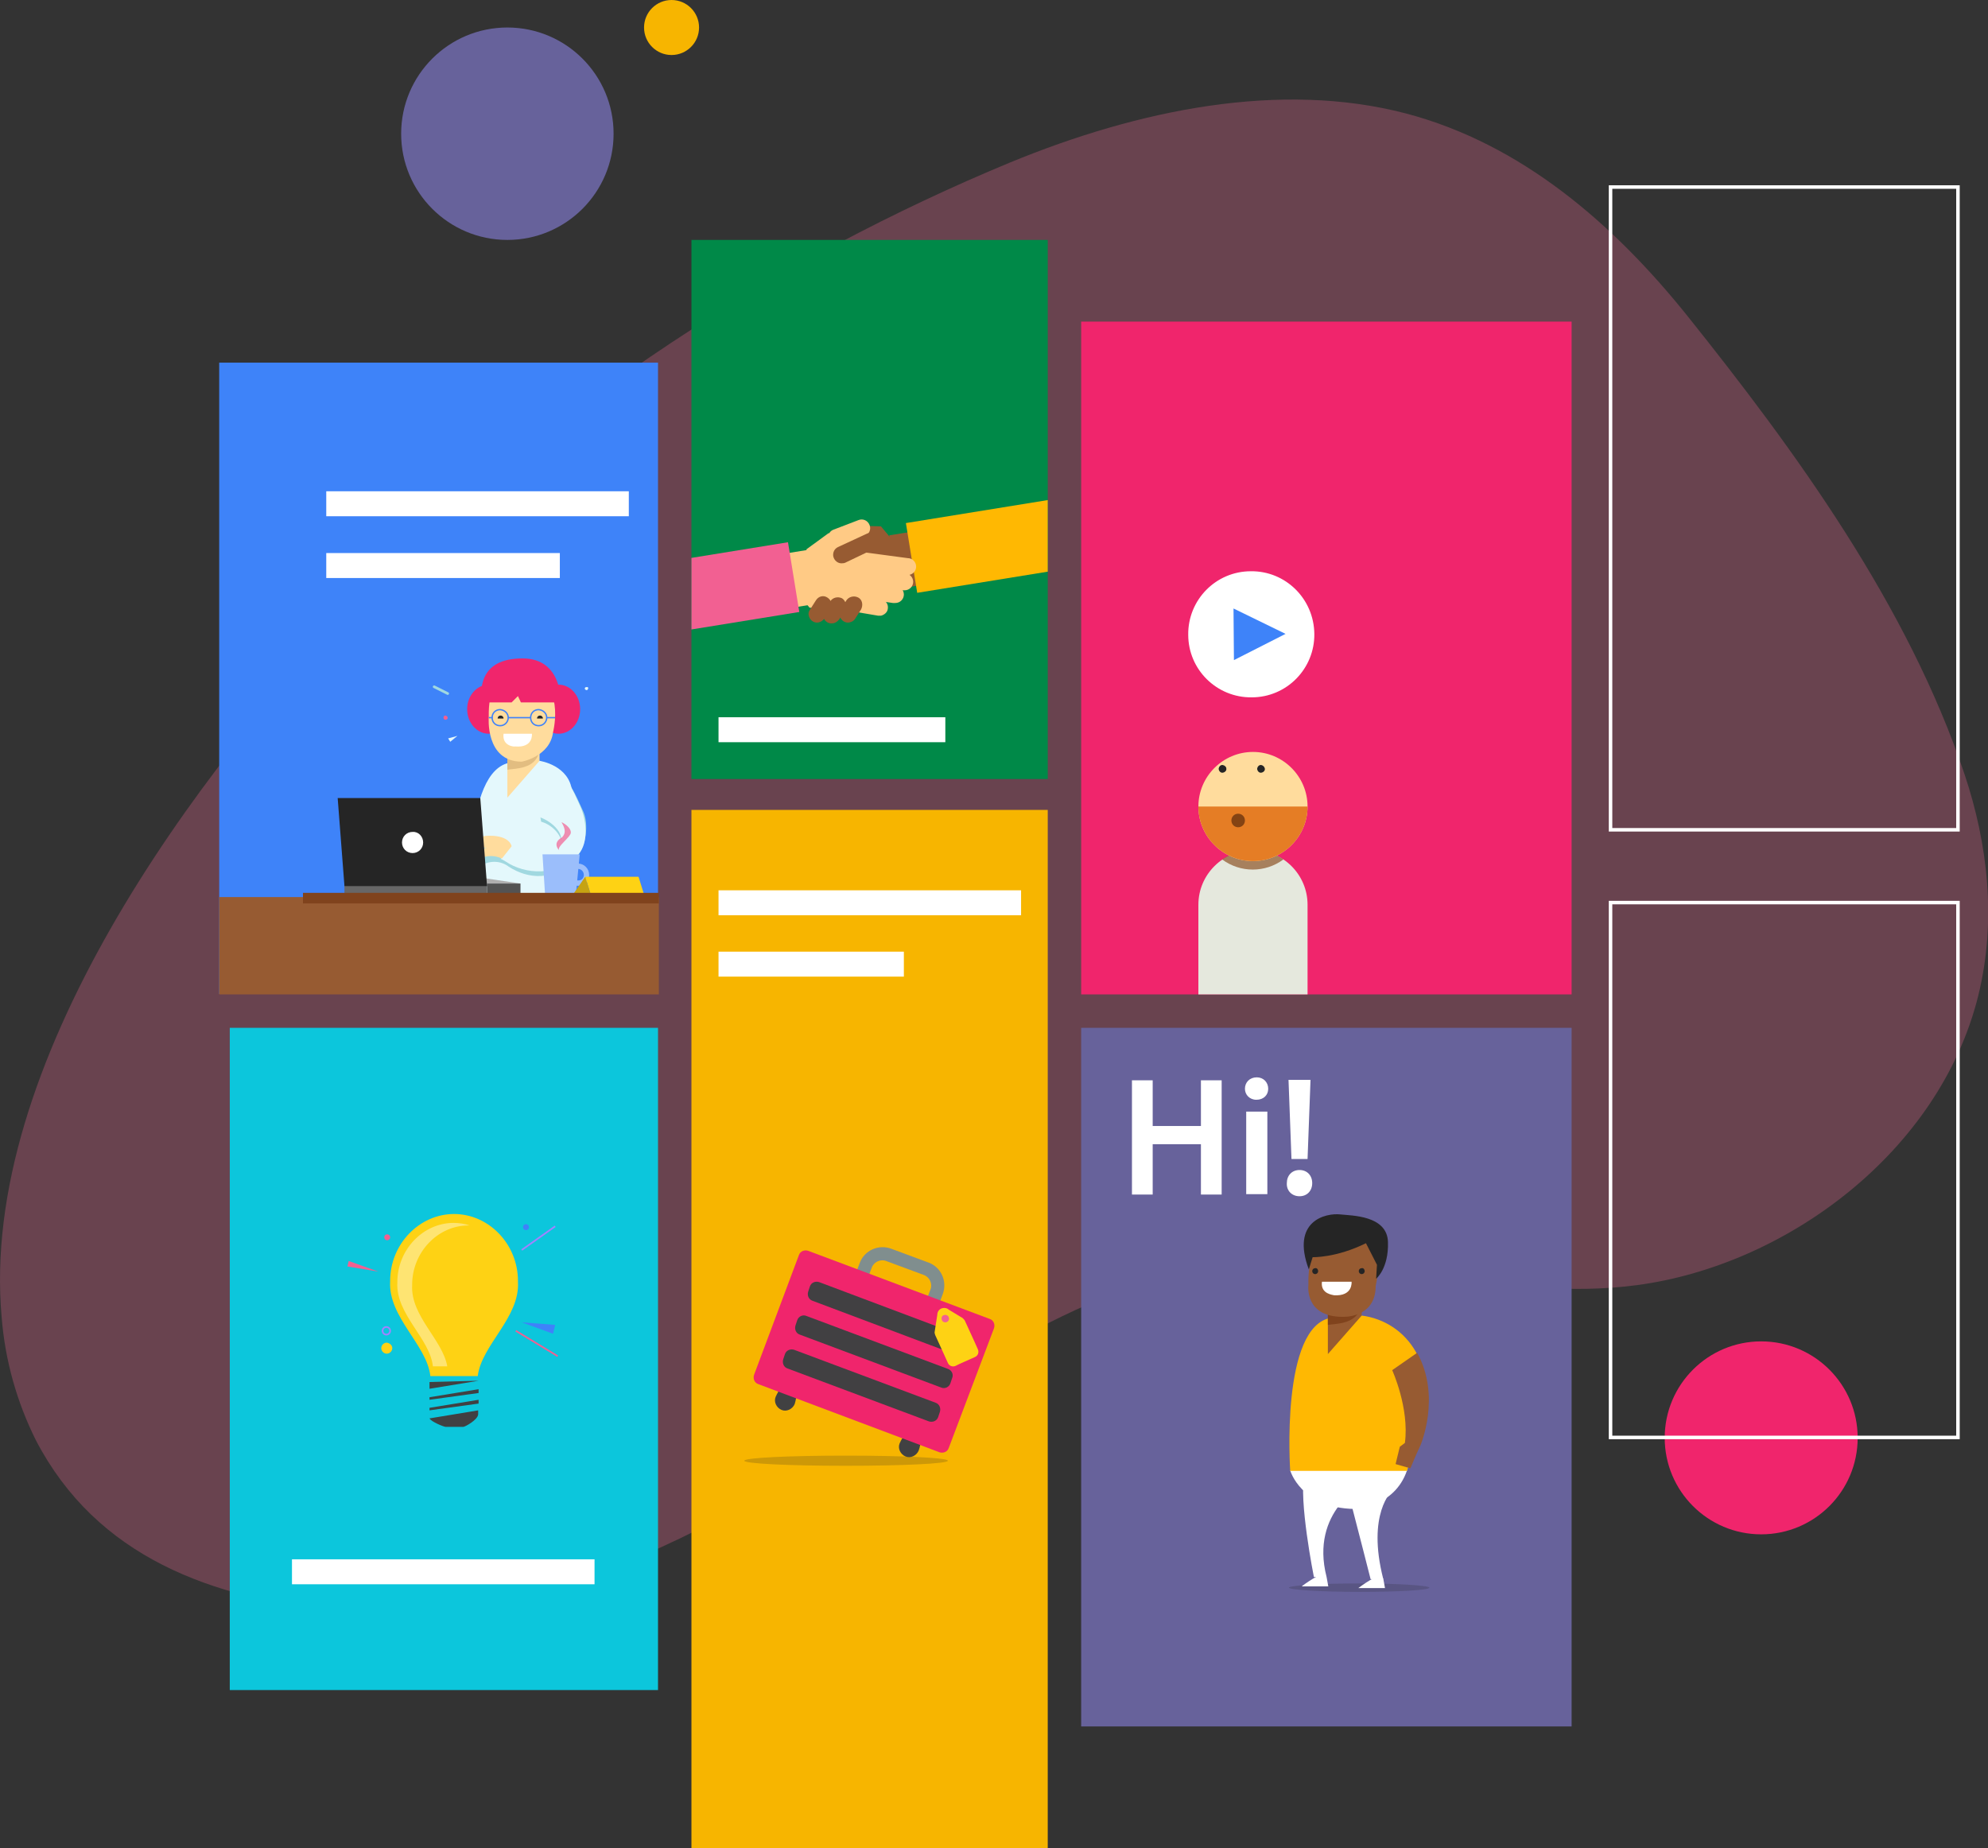 <?xml version="1.0" encoding="UTF-8"?> <!-- Generator: Adobe Illustrator 24.1.3, SVG Export Plug-In . SVG Version: 6.00 Build 0) --> <svg xmlns="http://www.w3.org/2000/svg" xmlns:xlink="http://www.w3.org/1999/xlink" version="1.1" id="Layer_1" x="0px" y="0px" width="469.8px" height="436.8px" viewBox="0 0 469.8 436.8" style="enable-background:new 0 0 469.8 436.8;" xml:space="preserve"><rect x="0" y="0" width="469.8" height="436.8" fill="#333333" stroke="none"/> <style type="text/css"> .st0{fill:#67629B;} .st1{fill:#F7B500;} .st2{fill:#F0256C;} .st3{opacity:0.28;fill:#F56E96;enable-background:new ;} .st4{fill:#3E83F9;} .st5{fill:#008948;} .st6{fill:#0CC6DC;} .st7{opacity:0.2;fill:#252525;enable-background:new ;} .st8{fill:#808E8E;} .st9{fill:#414142;} .st10{fill:#414042;} .st11{fill-rule:evenodd;clip-rule:evenodd;fill:#FED214;} .st12{fill:#F26092;} .st13{fill:#FFFFFF;} .st14{fill:#3F82F9;} .st15{fill:#FED214;} .st16{fill:none;stroke:#A381FF;stroke-width:0.39;stroke-miterlimit:10;} .st17{fill-rule:evenodd;clip-rule:evenodd;fill:#414042;} .st18{opacity:0.4;fill-rule:evenodd;clip-rule:evenodd;fill:#FFFFFF;enable-background:new ;} .st19{fill:none;stroke:#F26092;stroke-width:0.39;stroke-miterlimit:10;} .st20{fill:#E4F8FC;} .st21{fill:#FFDC9D;} .st22{fill:#E2BD81;} .st23{fill:#252525;} .st24{fill:#AFAFAF;} .st25{fill:#975B32;} .st26{fill:#676767;} .st27{fill:#535353;} .st28{fill:none;stroke:#3F82F9;stroke-width:0.32;stroke-miterlimit:10;} .st29{fill:#A0D8E0;} .st30{fill:#9BBEFB;} .st31{fill:none;stroke:#9BBEFB;stroke-width:1.26;stroke-miterlimit:10;} .st32{opacity:0.7;fill:#F26092;enable-background:new ;} .st33{fill:none;stroke:#A0D8E0;stroke-width:0.63;stroke-linecap:round;stroke-linejoin:round;} .st34{fill:#C6A312;} .st35{fill:#80431D;} .st36{clip-path:url(#SVGID_2_);} .st37{fill:none;} .st38{fill:#FFB802;} .st39{fill:#FFCA85;} .st40{enable-background:new ;} .st41{clip-path:url(#SVGID_4_);} .st42{fill:#E5E8DD;} .st43{opacity:0.63;fill:#844313;enable-background:new ;} .st44{fill:#E57D25;} .st45{fill:#844313;} .st46{fill:none;stroke:#FFFFFF;stroke-width:0.83;stroke-miterlimit:10;} </style> <circle class="st0" cx="119.9" cy="31.6" r="25.1"></circle> <circle class="st1" cx="158.7" cy="6.5" r="6.5"></circle> <circle class="st2" cx="416.2" cy="339.8" r="22.8"></circle> <path class="st3" d="M123.5,377.3c25.5-6.3,50.1-19.4,73.8-34.3c30.6-19.2,63.2-42.6,98.4-45c31.1-2.1,59.8,9.9,91.2,5.7 c35.2-4.7,71.4-31.4,80.6-68.4c4.4-17.9,2.2-36-3.2-52.2c-13.5-40.2-40-76.5-65.5-108.4C381.4,53,359.6,34,332.2,26.8 c-29.5-7.7-62.9-1-93.5,11.6C183.9,61.1,130,95.8,87.4,139.7C45.5,182.8-5,251.9,0.4,311.4c0.8,10.1,3.6,20,8.1,29 C22.9,368,50,377.8,80.2,380.8C94.7,382.2,109.4,381,123.5,377.3z"></path> <rect x="51.8" y="85.7" class="st4" width="103.7" height="149.2"></rect> <rect x="163.4" y="56.7" class="st5" width="84.2" height="127.4"></rect> <rect x="255.5" y="76" class="st2" width="115.9" height="159"></rect> <rect x="54.3" y="242.9" class="st6" width="101.2" height="156.5"></rect> <rect x="163.4" y="191.4" class="st1" width="84.2" height="245.4"></rect> <rect x="255.5" y="242.9" class="st0" width="115.9" height="165.1"></rect> <path class="st7" d="M224,345.2c0,0.7-10.8,1.2-24.1,1.2s-24-0.5-24-1.2s10.8-1.2,24-1.2S224,344.5,224,345.2z"></path> <path class="st8" d="M202.9,307.8l3.1-8.2c0.5-1.4,2.1-2.1,3.4-1.6c0,0,0,0,0,0l8.9,3.3c1.4,0.5,2.1,2.1,1.6,3.4c0,0,0,0,0,0 l-3.1,8.2l2.9,1.1l3.1-8.2c1.1-3-0.4-6.3-3.3-7.4c0,0,0,0,0,0l-8.9-3.3c-3-1.1-6.3,0.4-7.4,3.3c0,0,0,0,0,0l-3.1,8.2L202.9,307.8z"></path> <path class="st9" d="M187.8,331.8c-0.5,1.2-1.9,1.9-3.1,1.4c-1.2-0.5-1.9-1.9-1.4-3.1c0.5-1.2,3.6-6.4,4.8-5.9 S188.2,330.6,187.8,331.8"></path> <path class="st9" d="M217.1,342.8c-0.5,1.2-1.9,1.9-3.1,1.4c-1.2-0.5-1.9-1.9-1.4-3.1c0.5-1.2,3.6-6.4,4.8-5.9 S217.6,341.6,217.1,342.8"></path> <path class="st2" d="M234.9,313.9c0.3-0.9-0.1-1.9-1-2.2L191,295.6c-0.9-0.3-1.9,0.1-2.2,1l-10.6,28.3c-0.3,0.9,0.1,1.9,1,2.2 l42.8,16.1c0.9,0.3,1.9-0.1,2.2-1L234.9,313.9z"></path> <path class="st10" d="M188,313.2l0.4-1.2c0.3-0.9,1.3-1.4,2.2-1l33.4,12.5c0.9,0.3,1.4,1.3,1,2.2l-0.4,1.2c-0.3,0.9-1.3,1.4-2.2,1 L189,315.4C188.1,315.1,187.7,314.1,188,313.2z"></path> <path class="st10" d="M222.1,333.7c0.3-0.9-0.1-1.9-1-2.2L187.7,319c-0.9-0.3-1.9,0.1-2.2,1l-0.4,1.2c-0.3,0.9,0.1,1.9,1,2.2 l33.4,12.5c0.9,0.3,1.9-0.1,2.2-1L222.1,333.7z"></path> <path class="st10" d="M228.1,317.8c0.3-0.9-0.1-1.9-1-2.2L193.6,303c-0.9-0.3-1.9,0.1-2.2,1l-0.4,1.2c-0.3,0.9,0.1,1.9,1,2.2 l33.5,12.6c0.9,0.3,1.9-0.1,2.2-1c0,0,0,0,0,0L228.1,317.8z"></path> <path class="st11" d="M228.1,312.3l2.2,4.8l0.8,1.8c0.3,0.7,0,1.5-0.7,1.8l-3.6,1.6l-1,0.5c-0.7,0.3-1.5,0-1.8-0.7l-0.9-2l-2.1-4.6 c-0.1-0.3-0.2-0.6-0.1-0.9l0.6-3.9c0-0.9,0.7-1.6,1.6-1.6c0.4,0,0.8,0.1,1.1,0.4l3.3,2C227.8,311.8,228,312,228.1,312.3"></path> <path class="st12" d="M223.1,310.8c0.4-0.2,1,0.1,1.1,0.5c0.2,0.4,0,0.9-0.4,1.1c-0.4,0.2-1,0.1-1.2-0.4c-0.2-0.4-0.1-1,0.4-1.2 C223,310.9,223.1,310.8,223.1,310.8"></path> <rect x="169.8" y="210.4" class="st13" width="71.5" height="5.9"></rect> <rect x="169.8" y="169.5" class="st13" width="53.6" height="5.9"></rect> <rect x="69" y="368.5" class="st13" width="71.5" height="5.9"></rect> <rect x="77.1" y="116.1" class="st13" width="71.5" height="5.9"></rect> <rect x="77.1" y="130.7" class="st13" width="55.2" height="5.9"></rect> <rect x="169.8" y="224.9" class="st13" width="43.8" height="5.9"></rect> <circle class="st14" cx="124.3" cy="290" r="0.7"></circle> <path class="st15" d="M92.7,318.6c0,0.7-0.6,1.3-1.3,1.3s-1.3-0.6-1.3-1.3s0.6-1.3,1.3-1.3c0,0,0,0,0,0 C92.1,317.4,92.7,317.9,92.7,318.6z"></path> <path class="st16" d="M92.2,314.5c0,0.5-0.4,0.9-0.9,0.9c-0.5,0-0.9-0.4-0.9-0.9c0-0.5,0.4-0.9,0.9-0.9c0,0,0,0,0,0 C91.8,313.6,92.2,314,92.2,314.5z"></path> <path class="st11" d="M122.4,302.7c0-8.7-6.9-15.8-15.1-15.8s-15.1,7.1-15.1,15.8v0.1c-0.5,8.5,8.7,15,9.5,22.4h11.2 c0.9-7.4,10-13.8,9.5-22.3L122.4,302.7z"></path> <polygon class="st17" points="101.5,330.8 113.1,329.2 113.1,328.3 101.5,330.2 "></polygon> <polygon class="st17" points="101.5,333.3 113.1,331.7 113.1,330.8 101.5,332.7 "></polygon> <path class="st17" d="M105.3,337.2h4.2c0.4,0,3.5-1.7,3.5-3v-0.9l-11.5,1.9C101.9,336,104.9,337.2,105.3,337.2"></path> <polygon class="st17" points="101.5,326.6 101.5,328.2 113.1,326.3 113.1,326.3 "></polygon> <path class="st18" d="M97.4,303.7v-0.1c0-7.7,6.1-14,13.3-14h0.3c-1.2-0.4-2.5-0.6-3.8-0.6c-7.2,0-13.3,6.3-13.3,14v0.1 c-0.4,7.5,7.7,13.2,8.4,19.8h3.4C104.6,316.6,97,311,97.4,303.7z"></path> <polygon class="st12" points="82.4,298 89.4,300.5 82.1,299.3 "></polygon> <polygon class="st14" points="130.7,315.2 123.3,312.5 131.2,313.1 "></polygon> <line class="st16" x1="123.3" y1="295.4" x2="131.2" y2="289.8"></line> <line class="st19" x1="121.9" y1="314.5" x2="131.8" y2="320.5"></line> <path class="st12" d="M92.2,292.4c0,0.4-0.3,0.7-0.7,0.7c-0.4,0-0.7-0.3-0.7-0.7c0-0.4,0.3-0.7,0.7-0.7h0 C91.9,291.7,92.2,292,92.2,292.4z"></path> <path class="st2" d="M137.1,167.6c0,3.2-2.3,5.8-5.1,5.8s-5.1-2.6-5.1-5.8s2.3-5.8,5.1-5.8S137.1,164.4,137.1,167.6z"></path> <path class="st2" d="M120.6,167.6c0,3.2-2.3,5.8-5.1,5.8s-5.1-2.6-5.1-5.8s2.3-5.8,5.1-5.8S120.6,164.4,120.6,167.6z"></path> <path class="st20" d="M127.5,179.8c0,0,7.1,1,7.7,7.3c0.5,4.8-5.8,27.2-5.8,27.2l-18.1,0.4c0,0-2.2-32.8,9.4-34.5"></path> <polygon class="st21" points="119.9,188.5 119.9,177.8 127.5,177.8 127.5,179.8 "></polygon> <path class="st22" d="M119.9,181.9c1.8-0.3,6.5-0.1,7.5-4.1h-7.5V181.9z"></path> <path class="st21" d="M123.6,160.6c0,0-8.3-4.2-8.1,8.8c0,0-0.9,10.6,7.8,10.6c0,0,6.7-1.2,7.4-7C130.7,173.1,134,159.8,123.6,160.6 z"></path> <path class="st13" d="M119,173.4h6.7c0,0,0.4,3.4-4,3C121.7,176.5,118.6,176.4,119,173.4z"></path> <path class="st23" d="M117.6,169.8c0-0.4,0.3-0.7,0.7-0.7s0.7,0.3,0.7,0.7"></path> <path class="st23" d="M126.9,169.8c0-0.4,0.3-0.7,0.7-0.7s0.7,0.3,0.7,0.7"></path> <polygon class="st24" points="106.6,206 112.2,207.2 123,208.8 115.1,208.8 "></polygon> <rect x="51.8" y="212" class="st25" width="103.9" height="23"></rect> <rect x="81.4" y="208.8" class="st26" width="33.7" height="2.5"></rect> <rect x="115.1" y="208.8" class="st27" width="7.9" height="2.5"></rect> <path class="st2" d="M113.7,166h7.2l1.5-1.5l0.7,1.5h9.4c0,0,0.5-10.4-9-10.4C112.8,155.6,113.7,163.5,113.7,166z"></path> <path class="st28" d="M120.1,169.6c0,1-0.8,1.9-1.9,1.9s-1.9-0.8-1.9-1.9s0.8-1.9,1.9-1.9c0,0,0,0,0,0 C119.3,167.8,120.1,168.6,120.1,169.6z"></path> <path class="st28" d="M129.2,169.6c0,1-0.8,1.9-1.9,1.9s-1.9-0.8-1.9-1.9s0.8-1.9,1.9-1.9c0,0,0,0,0,0 C128.4,167.8,129.2,168.6,129.2,169.6z"></path> <line class="st28" x1="125.5" y1="169.6" x2="120.1" y2="169.6"></line> <line class="st28" x1="131.2" y1="169.6" x2="129.3" y2="169.6"></line> <line class="st28" x1="116.4" y1="169.6" x2="115.5" y2="169.6"></line> <path class="st29" d="M137.8,191.7c-1.5-3.2-3.9-9.6-6.8-7.5c-4.8,3.5-3.1,10-3.1,10c2.8,0.7,6,4.1,4.5,6.9 c-1.2,2.2-3.6,2.5-5.9,1.9c-0.4-0.1-4.3-2.4-5.4-1.7c-0.3-0.7-1.5-2.1-5-2.1c-4.9,0-5.3,3.9-4.2,2.5c0.5-0.5,1.2-0.9,2-1 c-0.4,0.3-0.8,0.8-0.9,1.3c0.9-0.1,1.7-0.1,2.6,0c-1,0-1.9,0.5-2.3,1.4c-0.9,1.6,0.5,1.1,0.5,1.1c2-1.2,4.6-1.1,6.4,0.3 c4.6,3,10.8,3.5,15.7-1.8C138.6,200.2,139.2,194.7,137.8,191.7z"></path> <path class="st20" d="M130.3,183c2.9-2.1,5.3,4.3,6.8,7.5c1.4,3,2.2,8.6-0.5,11.5c-5,5.2-12.5,4.7-17.1,1.6 c-1.1-0.7-1.2-0.6-1.2-0.6l1.9-2.7c0.8-1.2,5.2,1.4,5.6,1.5c2.3,0.6,5.4,0,6.5-2.2c1.5-2.7-2.4-5.9-5.2-6.6 C127.2,193,125.5,186.4,130.3,183z"></path> <path class="st21" d="M118.6,202.9c-1.6-0.8-3.6-0.8-5.2,0c0,0-1.4,0.5-0.5-1.1c0.6-1.2,2-1.7,3.3-1.3c-1.2-0.2-2.4-0.2-3.6-0.1 c0,0,0.6-2.4,3.6-1.5c0,0-3.5-0.2-4.7,1.1s-0.7-2.5,4.2-2.5s5.2,2.5,5.2,2.5L118.6,202.9z"></path> <polygon class="st23" points="115.1,209.4 81.4,209.4 79.8,188.6 113.5,188.6 "></polygon> <path class="st13" d="M100,199.1c0,1.4-1.1,2.5-2.5,2.5c-1.4,0-2.5-1.1-2.5-2.5c0-1.4,1.1-2.5,2.5-2.5c0,0,0,0,0,0 C98.9,196.5,100,197.7,100,199.1L100,199.1z"></path> <polygon class="st30" points="137,201.9 128.2,201.9 128.8,211.3 136.1,211.3 "></polygon> <path class="st31" d="M138.6,206.8c0,1.1-0.9,2-2.1,1.9s-2-0.9-1.9-2.1c0-1.1,0.9-1.9,1.9-1.9C137.7,204.7,138.6,205.6,138.6,206.8 L138.6,206.8z"></path> <path class="st32" d="M132.2,201c0,0-1.9-1.7,0.6-3.1c1.2-1.2,0.5-2.5-0.1-3.6c1.1,0.5,2.2,1.5,2.2,2.4 C135,197.8,131.3,200.2,132.2,201z"></path> <line class="st33" x1="102.6" y1="162.3" x2="105.8" y2="163.9"></line> <path class="st12" d="M105.8,169.6c0,0.3-0.2,0.5-0.5,0.5c-0.3,0-0.5-0.2-0.5-0.5s0.2-0.5,0.5-0.5 C105.6,169.2,105.8,169.4,105.8,169.6z"></path> <path class="st20" d="M139,162.6c0,0.2-0.1,0.4-0.3,0.5c-0.2,0-0.4-0.1-0.5-0.3c0,0,0-0.1,0-0.1c0-0.2,0.2-0.4,0.5-0.3 C138.8,162.3,139,162.4,139,162.6z"></path> <polygon class="st20" points="108.1,173.9 105.9,174.5 106.4,175.3 "></polygon> <polygon class="st15" points="150.9,207.2 138.3,207.2 139.6,211.4 152.2,211.4 "></polygon> <polygon class="st34" points="138.3,207.2 138.3,207.2 139.6,211.4 135.4,211.4 "></polygon> <rect x="71.6" y="211" class="st35" width="84.1" height="2.5"></rect> <g> <defs> <rect id="SVGID_1_" x="163.4" y="49.2" width="84.2" height="135"></rect> </defs> <clipPath id="SVGID_2_"> <use xlink:href="#SVGID_1_" style="overflow:visible;"></use> </clipPath> <g class="st36"> <rect x="211.1" y="125.7" transform="matrix(0.987 -0.16 0.16 0.987 -18.325 36.221)" class="st25" width="10.1" height="12.8"></rect> <polyline class="st25" points="208.2,124.4 201.8,124.2 194.8,130 206.2,143.8 215.5,136.1 215.8,133.5 "></polyline> <line class="st37" x1="209.8" y1="141.2" x2="202.9" y2="144.8"></line> <rect x="215.1" y="119.6" transform="matrix(0.987 -0.16 0.16 0.987 -17.36 39.985)" class="st38" width="49.9" height="16.7"></rect> <rect x="182.4" y="130.7" transform="matrix(0.987 -0.16 0.16 0.987 -19.486 31.664)" class="st39" width="10.1" height="12.9"></rect> <polyline class="st39" points="190.6,129.8 195.8,126 204.8,126.8 203.3,144.6 191.3,143.6 189.6,141.5 "></polyline> <path class="st39" d="M214.5,135.9c-0.2,0-0.4,0-0.6,0l-11.2-1.5c-1.1-0.1-1.9-1.2-1.7-2.3s1.2-1.9,2.3-1.7l11.2,1.5 c1.1,0,2,0.9,2,2S215.6,135.9,214.5,135.9L214.5,135.9z"></path> <path class="st39" d="M197.9,129c-1.1,0.1-2.1-0.6-2.2-1.7c-0.1-0.9,0.4-1.8,1.2-2.1l6-2.3c1-0.4,2.2,0.1,2.6,1.2 c0.4,1-0.1,2.2-1.2,2.6l-6,2.3C198.1,129,198,129,197.9,129z"></path> <path class="st39" d="M213.8,139.5c-0.2,0-0.4,0-0.6,0l-10.1-1.4c-1.1-0.2-1.9-1.2-1.7-2.3c0.2-1.1,1.2-1.9,2.3-1.7l10.1,1.4 c1.1,0,2,0.9,2,2S214.9,139.5,213.8,139.5L213.8,139.5z"></path> <path class="st39" d="M211.6,142.5c-0.2,0-0.4,0-0.6,0l-8.9-1.3c-1.1-0.2-1.9-1.2-1.7-2.3c0.2-1.1,1.2-1.9,2.3-1.7l8.9,1.3 c1.1,0,2,0.9,2,2S212.7,142.5,211.6,142.5L211.6,142.5z"></path> <path class="st39" d="M208.2,145.5c-0.2,0-0.4,0-0.7,0l-5.9-1c-1.1-0.2-1.8-1.2-1.6-2.3c0.2-1.1,1.2-1.8,2.3-1.6c0,0,0,0,0,0 l5.9,1c1.1,0.2,1.8,1.2,1.6,2.3C209.7,144.7,209,145.3,208.2,145.5L208.2,145.5z"></path> <rect x="133" y="132.5" transform="matrix(0.987 -0.16 0.16 0.987 -20.442 27.43)" class="st12" width="54.9" height="16.7"></rect> <path class="st25" d="M199.2,133.1c-1.1,0.2-2.1-0.6-2.3-1.7c-0.1-0.9,0.3-1.7,1.1-2.1l6.9-3.2c1-0.5,2.2,0,2.6,1 c0.4,1,0,2.1-0.9,2.6l-6.9,3.3C199.5,133.1,199.3,133.1,199.2,133.1z"></path> <path class="st25" d="M200.7,147.1c-1.1,0.2-2.1-0.6-2.3-1.7c-0.1-0.4,0-0.9,0.3-1.3l1.3-2.2c0.6-0.9,1.8-1.2,2.8-0.7 s1.2,1.8,0.7,2.8l-1.4,2.2C201.8,146.7,201.3,147,200.7,147.1z"></path> <path class="st25" d="M196.8,147.3c-1.1,0.2-2.1-0.6-2.3-1.7c-0.1-0.4,0-0.9,0.3-1.3l1.4-2.2c0.6-0.9,1.8-1.2,2.8-0.7 c0.9,0.6,1.2,1.8,0.7,2.8l-1.4,2.2C197.9,146.9,197.3,147.3,196.8,147.3z"></path> <path class="st25" d="M193.4,147.1c-1.1,0.2-2.1-0.6-2.3-1.7c-0.1-0.4,0-0.9,0.3-1.3l1.4-2.2c0.6-1,1.8-1.3,2.7-0.7 c1,0.6,1.3,1.8,0.7,2.7c0,0,0,0,0,0.1l-1.4,2.2C194.5,146.6,194,147,193.4,147.1z"></path> </g> </g> <g class="st40"> <path class="st13" d="M272.4,255.3v10.8h11.4v-10.8h4.9v27h-4.9v-11.9h-11.4v11.9h-4.9v-27H272.4z"></path> </g> <g class="st40"> <path class="st13" d="M299.7,257.3c0,1.5-1.1,2.6-2.8,2.6c-1.6,0-2.7-1.2-2.7-2.6c0-1.5,1.1-2.7,2.8-2.7 C298.6,254.6,299.7,255.8,299.7,257.3z M294.5,282.2v-19.5h5v19.5H294.5z"></path> <path class="st13" d="M304.1,279.6c0-1.8,1.2-3.1,3-3.1c1.8,0,3,1.3,3,3.1c0,1.8-1.2,3.1-3,3.1C305.3,282.7,304,281.4,304.1,279.6z M305.2,273.9l-0.7-18.7h5.2l-0.7,18.7H305.2z"></path> </g> <path class="st7" d="M337.8,375.2c0,0.6-7.4,1-16.6,1s-16.6-0.5-16.6-1s7.4-1,16.6-1S337.8,374.7,337.8,375.2z"></path> <path class="st13" d="M313.5,372.7l0.4,2.2h-6.3c1.2-0.9,2.4-1.7,3.7-2.4C312,372.2,312.8,372.3,313.5,372.7z"></path> <path class="st13" d="M322.3,350.7c0,0-12.8,6.4-8.8,22h-3c0,0-3.7-18.5-2.2-24.4"></path> <path class="st13" d="M304.9,347.5c0,0,2.5,8.9,15.2,9.1c0,0,9.4-0.3,12.4-9.1S304.9,347.5,304.9,347.5z"></path> <path class="st38" d="M321.8,310.9c5.4,0.7,10.1,3.8,12.8,8.6c2.4,4.5,3.2,8.8,2.4,12.9l-4.5,15.2h-27.6c0,0-2.4-34.4,9.8-36.2"></path> <polygon class="st25" points="313.8,320 313.8,308.8 321.8,308.8 321.8,310.9 "></polygon> <path class="st35" d="M313.8,313.1c1.9-0.3,6.8-0.1,7.8-4.3h-7.8V313.1z"></path> <path class="st25" d="M317.6,290.8c0,0-8.7-0.7-8.4,12.9c0,0-1,7.5,8.1,7.5c0,0,7.8,0.4,7.8-7.3 C325.1,303.8,328.6,289.9,317.6,290.8z"></path> <path class="st13" d="M312.4,302.9h7c0,0,0.4,3.5-4.2,3.2C315.2,306,312,305.9,312.4,302.9z"></path> <path class="st23" d="M311.5,300.4c0,0.4-0.3,0.7-0.7,0.7c-0.4,0-0.7-0.3-0.7-0.7s0.3-0.7,0.7-0.7c0,0,0,0,0,0 C311.1,299.6,311.5,299.9,311.5,300.4C311.5,300.3,311.5,300.3,311.5,300.4z"></path> <path class="st23" d="M322.5,300.4c0,0.4-0.3,0.7-0.7,0.7c-0.4,0-0.7-0.3-0.7-0.7c0-0.4,0.3-0.7,0.7-0.7c0,0,0,0,0,0 C322.2,299.6,322.5,300,322.5,300.4z"></path> <path class="st23" d="M310.2,297.1c0,0,5.5,0.2,12.6-3.3l2.6,5.1l-0.2,3.3c0,0,3-2.4,2.8-8.7s-8.6-6.2-11.2-6.5 c-3.5-0.4-11.8,1.5-7.5,13"></path> <path class="st13" d="M326.9,373.1l0.4,2.2H321c1.2-0.9,2.4-1.7,3.7-2.4C325.4,372.6,326.2,372.7,326.9,373.1z"></path> <path class="st13" d="M329,352.3c0,0-6.1,5.3-2.1,20.9h-3c0,0-3-11.8-5.3-20.6"></path> <path class="st25" d="M334.9,319.7l-5.9,4.1c0,0,4.1,9,3,17.2l-1.2,0.9l-1,4.1l3.5,1c0,0,1.7-4.1,2.1-4.8S340.6,330,334.9,319.7z"></path> <g> <defs> <rect id="SVGID_3_" x="255.5" y="49.2" width="115.9" height="185.8"></rect> </defs> <clipPath id="SVGID_4_"> <use xlink:href="#SVGID_3_" style="overflow:visible;"></use> </clipPath> <g class="st41"> <path class="st13" d="M310.6,149.8c0.1,8.2-6.5,15-14.8,15c-8.2,0.1-15-6.5-15-14.8c-0.1-8.2,6.5-15,14.8-15c0,0,0,0,0,0 C303.8,134.9,310.5,141.5,310.6,149.8z"></path> <polygon class="st4" points="291.6,156 291.5,143.8 303.8,149.8 "></polygon> <path class="st42" d="M283.2,213.8c0-7.1,5.8-12.9,12.9-12.9c7.1,0,12.9,5.8,12.9,12.9v26.6h-25.8V213.8z"></path> <path class="st43" d="M303.3,203.1c-4.4-3-10.1-3-14.5,0C293.1,206.3,299,206.3,303.3,203.1z"></path> <path class="st21" d="M309,190.6c0,7.1-5.8,12.9-12.9,12.9c-7.1,0-12.9-5.8-12.9-12.9c0-7.1,5.8-12.9,12.9-12.9 S309,183.5,309,190.6L309,190.6z"></path> <path class="st23" d="M289.8,181.6c0.1,0.5-0.3,0.9-0.8,1c-0.5,0.1-0.9-0.3-1-0.8c0-0.1,0-0.1,0-0.2c0.1-0.5,0.5-0.9,1-0.8 C289.4,180.9,289.8,181.2,289.8,181.6z"></path> <path class="st23" d="M298.9,181.6c0.1,0.5-0.3,0.9-0.8,1c-0.5,0.1-0.9-0.3-1-0.8c0-0.1,0-0.1,0-0.2c0.1-0.5,0.5-0.9,1-0.8 C298.5,180.9,298.8,181.2,298.9,181.6z"></path> <path class="st44" d="M309,190.6c0,7.1-5.8,12.9-12.9,12.9c-7.1,0-12.9-5.8-12.9-12.9"></path> <path class="st45" d="M294.2,193.9c0,0.9-0.7,1.6-1.6,1.6s-1.6-0.7-1.6-1.6c0-0.9,0.7-1.6,1.6-1.6c0,0,0,0,0,0 C293.5,192.3,294.2,193,294.2,193.9z"></path> <path class="st37" d="M294.9,108.1c-33.5,0-60.6,27.1-60.6,60.6s27.1,60.6,60.6,60.6s60.6-27.1,60.6-60.6c0,0,0,0,0,0 C355.5,135.2,328.3,108.1,294.9,108.1z"></path> </g> </g> <rect x="380.6" y="213.3" class="st46" width="82.1" height="126.4"></rect> <rect x="380.6" y="44.2" class="st46" width="82.1" height="151.9"></rect> </svg> 